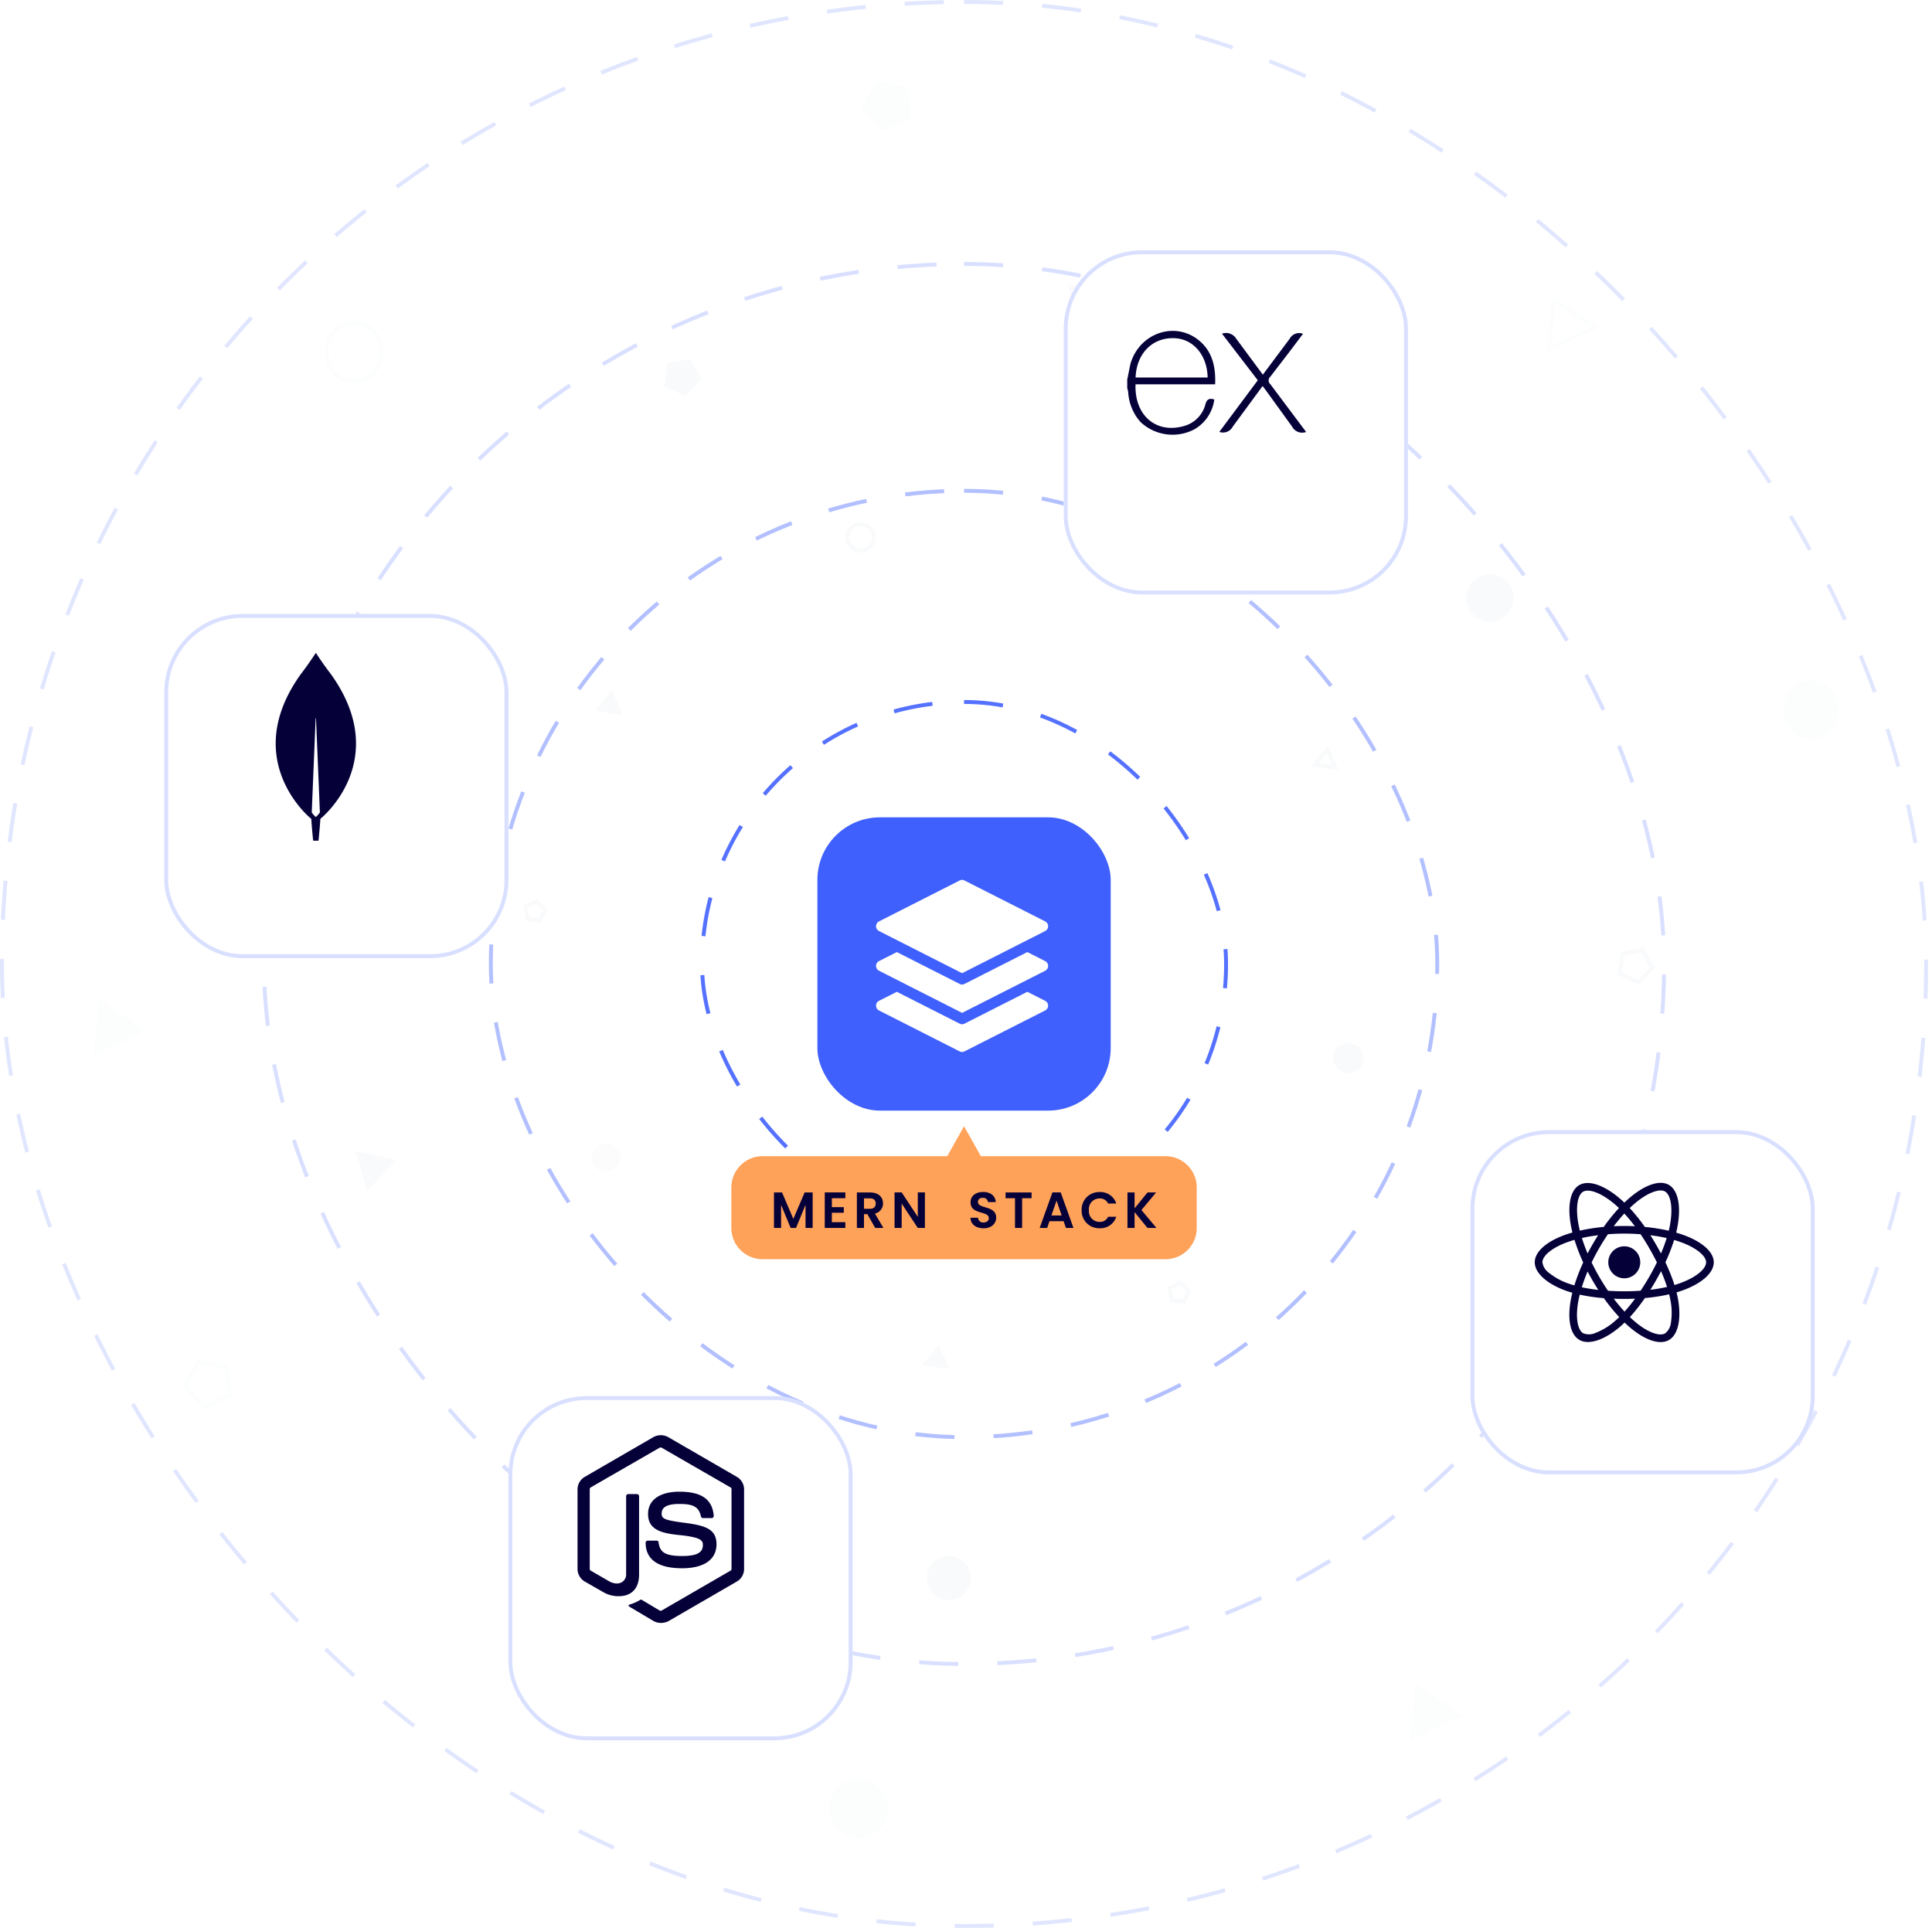 <svg xmlns="http://www.w3.org/2000/svg" xmlns:xlink="http://www.w3.org/1999/xlink" width="494" height="493" viewBox="0 0 494 493">
  <defs>
    <filter id="Rectangle_3003" x="346" y="259" width="148" height="148" filterUnits="userSpaceOnUse">
      <feOffset dx="5" dy="10" input="SourceAlpha"/>
      <feGaussianBlur stdDeviation="10" result="blur"/>
      <feFlood flood-color="#424242" flood-opacity="0.102"/>
      <feComposite operator="in" in2="blur"/>
      <feComposite in="SourceGraphic"/>
    </filter>
    <filter id="Rectangle_1796" x="242" y="34" width="148" height="148" filterUnits="userSpaceOnUse">
      <feOffset dx="5" dy="10" input="SourceAlpha"/>
      <feGaussianBlur stdDeviation="10" result="blur-2"/>
      <feFlood flood-color="#424242" flood-opacity="0.102"/>
      <feComposite operator="in" in2="blur-2"/>
      <feComposite in="SourceGraphic"/>
    </filter>
    <clipPath id="clip-path">
      <rect id="Rectangle_2890" data-name="Rectangle 2890" width="46" height="46" transform="translate(-0.224 -0.006)" fill="#fff"/>
    </clipPath>
    <filter id="Rectangle_1796-2" x="12" y="127" width="148" height="148" filterUnits="userSpaceOnUse">
      <feOffset dx="5" dy="10" input="SourceAlpha"/>
      <feGaussianBlur stdDeviation="10" result="blur-3"/>
      <feFlood flood-color="#424242" flood-opacity="0.102"/>
      <feComposite operator="in" in2="blur-3"/>
      <feComposite in="SourceGraphic"/>
    </filter>
    <filter id="Rectangle_1796-3" x="100" y="327" width="148" height="148" filterUnits="userSpaceOnUse">
      <feOffset dx="5" dy="10" input="SourceAlpha"/>
      <feGaussianBlur stdDeviation="10" result="blur-4"/>
      <feFlood flood-color="#424242" flood-opacity="0.102"/>
      <feComposite operator="in" in2="blur-4"/>
      <feComposite in="SourceGraphic"/>
    </filter>
  </defs>
  <g id="Group_175010" data-name="Group 175010" transform="translate(-757 -1814)">
    <g id="Rectangle_1856" data-name="Rectangle 1856" transform="translate(936 1993)" fill="none" stroke="#4262ff" stroke-width="1" stroke-dasharray="10" opacity="0.9">
      <rect width="135" height="135" rx="67.5" stroke="none"/>
      <rect x="0.5" y="0.5" width="134" height="134" rx="67" fill="none"/>
    </g>
    <g id="Rectangle_1857" data-name="Rectangle 1857" transform="translate(882 1939)" fill="none" stroke="#4262ff" stroke-width="1" stroke-dasharray="10" opacity="0.4">
      <rect width="243" height="243" rx="121.5" stroke="none"/>
      <rect x="0.5" y="0.5" width="242" height="242" rx="121" fill="none"/>
    </g>
    <g id="Rectangle_1858" data-name="Rectangle 1858" transform="translate(824 1881)" fill="none" stroke="#4262ff" stroke-width="1" stroke-dasharray="10" opacity="0.2">
      <rect width="359" height="359" rx="179.5" stroke="none"/>
      <rect x="0.5" y="0.5" width="358" height="358" rx="179" fill="none"/>
    </g>
    <g id="Rectangle_1859" data-name="Rectangle 1859" transform="translate(757 1814)" fill="none" stroke="#4262ff" stroke-width="1" stroke-dasharray="10" opacity="0.16">
      <rect width="493" height="493" rx="246.5" stroke="none"/>
      <rect x="0.5" y="0.5" width="492" height="492" rx="246" fill="none"/>
    </g>
    <g id="Group_15327" data-name="Group 15327" transform="translate(773.723 1832.02)" opacity="0.2">
      <circle id="Ellipse_4672" data-name="Ellipse 4672" cx="7.5" cy="7.5" r="7.5" transform="translate(195.277 436.98)" fill="#f1f3f6"/>
      <ellipse id="Ellipse_4674" data-name="Ellipse 4674" cx="7" cy="7.5" rx="7" ry="7.5" transform="translate(439.277 155.98)" fill="#f1f3f6"/>
      <g id="Ellipse_4673" data-name="Ellipse 4673" transform="translate(66.277 63.98)" fill="none" stroke="#f1f3f6" stroke-width="1">
        <ellipse cx="7.5" cy="8" rx="7.5" ry="8" stroke="none"/>
        <ellipse cx="7.5" cy="8" rx="7" ry="7.5" fill="none"/>
      </g>
      <g id="Polygon_8" data-name="Polygon 8" transform="translate(373.57 60.871) rotate(-25)" fill="none">
        <path d="M7.354,0l7.354,12.257H0Z" stroke="none"/>
        <path d="M 7.354 1.944 L 1.766 11.257 L 12.942 11.257 L 7.354 1.944 M 7.354 1.9073486328125e-06 L 14.708 12.257 L -3.814697265625e-06 12.257 L 7.354 1.9073486328125e-06 Z" stroke="none" fill="#f1f3f6"/>
      </g>
      <path id="Polygon_11" data-name="Polygon 11" d="M7.354,0l7.354,12.257H0Z" transform="translate(2 240.73) rotate(-25)" fill="#f1f3f6"/>
      <path id="Polygon_13" data-name="Polygon 13" d="M7.354,0l7.354,12.257H0Z" transform="translate(338.57 415.78) rotate(-25)" fill="#f1f3f6"/>
      <path id="Polygon_9" data-name="Polygon 9" d="M6.444,0l6.444,4.682-2.461,7.575H2.461L0,4.682Z" transform="translate(201.569 5.446) rotate(-25)" fill="#f1f3f6"/>
      <g id="Polygon_10" data-name="Polygon 10" transform="translate(27.953 332.352) rotate(-25)" fill="none">
        <path d="M6.444,0l6.444,4.682-2.461,7.575H2.461L0,4.682Z" stroke="none"/>
        <path d="M 6.444 1.236 L 1.176 5.064 L 3.188 11.257 L 9.7 11.257 L 11.712 5.064 L 6.444 1.236 M 6.444 1.9073486328125e-06 L 12.888 4.682 L 10.426 12.257 L 2.461 12.257 L 1.9073486328125e-06 4.682 L 6.444 1.9073486328125e-06 Z" stroke="none" fill="#f1f3f6"/>
      </g>
      <g id="Polygon_12" data-name="Polygon 12" transform="translate(429.544 315.797) rotate(-25)" fill="none">
        <path d="M6.444,0l6.444,4.682-2.461,7.575H2.461L0,4.682Z" stroke="none"/>
        <path d="M 6.444 1.236 L 1.176 5.064 L 3.188 11.257 L 9.7 11.257 L 11.712 5.064 L 6.444 1.236 M 6.444 1.9073486328125e-06 L 12.888 4.682 L 10.426 12.257 L 2.461 12.257 L 1.9073486328125e-06 4.682 L 6.444 1.9073486328125e-06 Z" stroke="none" fill="#f1f3f6"/>
      </g>
    </g>
    <g id="Group_15328" data-name="Group 15328" transform="translate(783.769 1962.844) rotate(-22)" opacity="0.4">
      <circle id="Ellipse_4672-2" data-name="Ellipse 4672" cx="5.622" cy="5.622" r="5.622" transform="translate(99.101 311.369)" fill="#f1f3f6"/>
      <circle id="Ellipse_4674-2" data-name="Ellipse 4674" cx="6.054" cy="6.054" r="6.054" transform="translate(320.806 130.389)" fill="#f1f3f6"/>
      <g id="Ellipse_4673-2" data-name="Ellipse 4673" transform="translate(48.936 47.57)" fill="none" stroke="#f1f3f6" stroke-width="1">
        <circle cx="6.054" cy="6.054" r="6.054" stroke="none"/>
        <circle cx="6.054" cy="6.054" r="5.554" fill="none"/>
      </g>
      <g id="Polygon_8-2" data-name="Polygon 8" transform="translate(251.932 23.919) rotate(-25)" fill="none">
        <path d="M5.472,0l5.472,9.12H0Z" stroke="none"/>
        <path d="M 5.472 1.944 L 1.766 8.12 L 9.178 8.12 L 5.472 1.944 M 5.472 -4.76837158203125e-06 L 10.944 9.12 L -1.9073486328125e-06 9.12 L 5.472 -4.76837158203125e-06 Z" stroke="none" fill="#f1f3f6"/>
      </g>
      <path id="Polygon_11-2" data-name="Polygon 11" d="M5.472,0l5.472,9.12H0Z" transform="translate(0 161.27) rotate(-25)" fill="#f1f3f6"/>
      <path id="Polygon_13-2" data-name="Polygon 13" d="M5.472,0l5.472,9.12H0Z" transform="translate(251.932 309.385) rotate(-25)" fill="#f1f3f6"/>
      <path id="Polygon_9-2" data-name="Polygon 9" d="M4.795,0,9.59,3.484,7.758,9.12H1.831L0,3.484Z" transform="translate(149.989 4.053) rotate(-25)" fill="#f1f3f6"/>
      <g id="Polygon_10-2" data-name="Polygon 10" transform="translate(20.8 247.305) rotate(-25)" fill="none">
        <path d="M4.795,0,9.59,3.484,7.758,9.12H1.831L0,3.484Z" stroke="none"/>
        <path d="M 4.795 1.236 L 1.176 3.866 L 2.558 8.12 L 7.032 8.12 L 8.414 3.866 L 4.795 1.236 M 4.795 -3.814697265625e-06 L 9.59 3.484 L 7.758 9.12 L 1.831 9.12 L 9.5367431640625e-07 3.484 L 4.795 -3.814697265625e-06 Z" stroke="none" fill="#f1f3f6"/>
      </g>
      <g id="Polygon_12-2" data-name="Polygon 12" transform="translate(319.627 234.987) rotate(-25)" fill="none">
        <path d="M4.795,0,9.59,3.484,7.758,9.12H1.831L0,3.484Z" stroke="none"/>
        <path d="M 4.795 1.236 L 1.176 3.866 L 2.558 8.12 L 7.032 8.12 L 8.414 3.866 L 4.795 1.236 M 4.795 -3.814697265625e-06 L 9.59 3.484 L 7.758 9.12 L 1.831 9.12 L 9.5367431640625e-07 3.484 L 4.795 -3.814697265625e-06 Z" stroke="none" fill="#f1f3f6"/>
      </g>
    </g>
    <g id="Group_15329" data-name="Group 15329" transform="matrix(0.839, 0.545, -0.545, 0.839, 966.242, 1903.461)" opacity="0.4">
      <circle id="Ellipse_4672-3" data-name="Ellipse 4672" cx="3.596" cy="3.596" r="3.596" transform="translate(63.383 199.145)" fill="#f1f3f6" opacity="0.56"/>
      <circle id="Ellipse_4674-3" data-name="Ellipse 4674" cx="3.872" cy="3.872" r="3.872" transform="translate(208.317 74.126)" fill="#f1f3f6"/>
      <g id="Ellipse_4673-3" data-name="Ellipse 4673" transform="translate(31.298 30.425)" fill="none" stroke="#f1f3f6" stroke-width="1">
        <circle cx="3.872" cy="3.872" r="3.872" stroke="none"/>
        <circle cx="3.872" cy="3.872" r="3.372" fill="none"/>
      </g>
      <g id="Polygon_8-3" data-name="Polygon 8" transform="translate(161.131 15.298) rotate(-25)" fill="none">
        <path d="M3.5,0,7,5.833H0Z" stroke="none"/>
        <path d="M 3.5 1.944 L 1.766 4.833 L 5.234 4.833 L 3.5 1.944 M 3.5 -1.430511474609375e-06 L 7 5.833 L -9.5367431640625e-07 5.833 L 3.5 -1.430511474609375e-06 Z" stroke="none" fill="#f1f3f6"/>
      </g>
      <path id="Polygon_11-3" data-name="Polygon 11" d="M3.5,0,7,5.833H0Z" transform="translate(0 103.145) rotate(-25)" fill="#f1f3f6"/>
      <path id="Polygon_13-3" data-name="Polygon 13" d="M3.5,0,7,5.833H0Z" transform="translate(161.131 197.876) rotate(-25)" fill="#f1f3f6"/>
      <path id="Polygon_9-3" data-name="Polygon 9" d="M3.067,0,6.133,2.228,4.962,5.833H1.171L0,2.228Z" transform="translate(95.93 2.592) rotate(-25)" fill="#f1f3f6"/>
      <g id="Polygon_10-3" data-name="Polygon 10" transform="translate(13.303 158.172) rotate(-25)" fill="none">
        <path d="M3.067,0,6.133,2.228,4.962,5.833H1.171L0,2.228Z" stroke="none"/>
        <path d="M 3.067 1.236 L 1.176 2.61 L 1.898 4.833 L 4.235 4.833 L 4.958 2.61 L 3.067 1.236 M 3.067 -4.76837158203125e-07 L 6.133 2.228 L 4.962 5.833 L 1.171 5.833 L 3.814697265625e-06 2.228 L 3.067 -4.76837158203125e-07 Z" stroke="none" fill="#f1f3f6"/>
      </g>
      <g id="Polygon_12-3" data-name="Polygon 12" transform="translate(204.428 150.293) rotate(-25)" fill="none">
        <path d="M3.067,0,6.133,2.228,4.962,5.833H1.171L0,2.228Z" stroke="none"/>
        <path d="M 3.067 1.236 L 1.176 2.61 L 1.898 4.833 L 4.235 4.833 L 4.958 2.61 L 3.067 1.236 M 3.067 -4.76837158203125e-07 L 6.133 2.228 L 4.962 5.833 L 1.171 5.833 L 3.814697265625e-06 2.228 L 3.067 -4.76837158203125e-07 Z" stroke="none" fill="#f1f3f6"/>
      </g>
    </g>
    <g id="Group_15330" data-name="Group 15330" transform="translate(969.177 2102.104)">
      <path id="Union_2" data-name="Union 2" d="M-16.569,34a8,8,0,0,1-8-8V15.65a8,8,0,0,1,8-8h47.2L34.931,0l4.3,7.65h47.2a8,8,0,0,1,8,8V26a8,8,0,0,1-8,8Z" transform="translate(-0.608 -0.103)" fill="#ffa259"/>
      <path id="Path_105703" data-name="Path 105703" d="M.9,0h1.82V-5.9L5.161,0H6.539L8.97-5.9V0h1.82V-9.074H8.736L5.85-2.327,2.964-9.074H.9ZM19.149-9.087H13.884V0h5.265V-1.482H15.7V-3.887h3.055V-5.33H15.7V-7.605h3.445ZM26.91-6.253c0,.819-.455,1.352-1.469,1.352H23.92V-7.566h1.521C26.455-7.566,26.91-7.059,26.91-6.253ZM22.1-9.074V0h1.82V-3.536h.858L26.78,0h2.106L26.715-3.679a2.62,2.62,0,0,0,2.067-2.613c0-1.521-1.092-2.782-3.276-2.782Zm15.574-.013v6.24l-4.121-6.24h-1.82V0h1.82V-6.227L37.674,0h1.82V-9.087ZM57.72-2.626c0-3.2-4.654-2.184-4.654-4,0-.741.533-1.092,1.248-1.066a1.2,1.2,0,0,1,1.3,1.079h2C57.5-8.255,56.225-9.2,54.366-9.2s-3.2.988-3.2,2.626c-.013,3.289,4.667,2.106,4.667,4.069,0,.65-.507,1.105-1.365,1.105a1.246,1.246,0,0,1-1.378-1.209h-1.95c.026,1.716,1.482,2.7,3.367,2.7C56.576.091,57.72-1.2,57.72-2.626Zm2.392-4.979H62.53V0h1.82V-7.605h2.418V-9.074H60.112ZM75.556,0H77.48L74.217-9.087H72.1L68.835,0h1.911l.6-1.729h3.614ZM74.464-3.185H71.838l1.313-3.8Zm5.1-1.365a4.474,4.474,0,0,0,4.6,4.628A4.261,4.261,0,0,0,88.426-2.86H86.333a2.278,2.278,0,0,1-2.184,1.313,2.719,2.719,0,0,1-2.717-3,2.712,2.712,0,0,1,2.717-3,2.288,2.288,0,0,1,2.184,1.3h2.093a4.276,4.276,0,0,0-4.264-2.938A4.485,4.485,0,0,0,79.56-4.55ZM96.408,0h2.3L94.861-4.576l3.744-4.5h-2.2l-3.3,4.069V-9.074h-1.82V0h1.82V-4.043Z" transform="translate(-15.177 25.897)" fill="#050038"/>
    </g>
    <g id="Group_175007" data-name="Group 175007" transform="translate(1107.508 2085.462)">
      <g transform="matrix(1, 0, 0, 1, -350.51, -271.46)" filter="url(#Rectangle_3003)">
        <g id="Rectangle_3003-2" data-name="Rectangle 3003" transform="translate(371 279)" fill="#fff" stroke="#d9e0ff" stroke-width="1">
          <rect width="88" height="88" rx="20" stroke="none"/>
          <rect x="0.5" y="0.5" width="87" height="87" rx="19.5" fill="none"/>
        </g>
      </g>
      <g id="Group_175002" data-name="Group 175002" transform="translate(41.922 28.922)">
        <rect id="Rectangle_3002" data-name="Rectangle 3002" width="46" height="46" transform="translate(-0.43 -0.384)" fill="none"/>
        <path id="react_icon" d="M37.627,15.384q-.712-.245-1.473-.464.125-.51.228-1c1.115-5.413.386-9.774-2.1-11.21-2.387-1.377-6.292.059-10.235,3.49q-.569.495-1.14,1.046-.38-.363-.758-.7C18.012,2.872,13.87,1.326,11.382,2.766,9,4.146,8.291,8.246,9.295,13.376q.145.743.338,1.516c-.586.166-1.152.344-1.694.533C3.094,17.114,0,19.761,0,22.507c0,2.836,3.322,5.681,8.368,7.406q.6.2,1.237.387-.207.835-.359,1.634c-.957,5.041-.21,9.044,2.169,10.416,2.457,1.417,6.581-.039,10.6-3.549q.476-.416.955-.88.62.6,1.237,1.129c3.889,3.347,7.731,4.7,10.107,3.323,2.455-1.421,3.252-5.721,2.217-10.953q-.119-.6-.274-1.223.434-.129.851-.266c5.246-1.738,8.66-4.548,8.66-7.422C45.764,19.751,42.57,17.086,37.627,15.384ZM36.489,28.074q-.375.124-.769.24a45.861,45.861,0,0,0-2.317-5.8A45.87,45.87,0,0,0,35.63,16.8q.7.2,1.36.429c4.235,1.458,6.818,3.613,6.818,5.274C43.809,24.276,41.019,26.573,36.489,28.074ZM34.609,31.8a16.555,16.555,0,0,1,.22,6.04,4.04,4.04,0,0,1-1.5,2.841c-1.442.835-4.526-.25-7.853-3.113q-.572-.492-1.151-1.049a45.934,45.934,0,0,0,3.836-4.871,45.651,45.651,0,0,0,6.2-.955Q34.5,31.256,34.609,31.8ZM15.6,40.535a4.04,4.04,0,0,1-3.21.121c-1.443-.833-2.044-4.046-1.225-8.358q.141-.741.334-1.519a45.976,45.976,0,0,0,6.167.893A47.58,47.58,0,0,0,21.6,36.525q-.438.423-.872.8A16.556,16.556,0,0,1,15.6,40.535ZM9,28.063a16.558,16.558,0,0,1-5.338-2.836,4.04,4.04,0,0,1-1.708-2.72c0-1.666,2.484-3.792,6.628-5.237.5-.175,1.029-.34,1.575-.5a46.857,46.857,0,0,0,2.23,5.78,47.638,47.638,0,0,0-2.258,5.862Q9.546,28.249,9,28.063ZM11.213,13c-.86-4.4-.289-7.711,1.148-8.543,1.531-.886,4.917.377,8.485,3.546q.342.3.687.634a46.815,46.815,0,0,0-3.9,4.824,47.8,47.8,0,0,0-6.107.949Q11.349,13.692,11.213,13Zm19.74,4.874q-.679-1.173-1.392-2.289c1.46.185,2.859.43,4.173.729a41.764,41.764,0,0,1-1.465,3.941Q31.648,19.074,30.954,17.875ZM22.9,10.034A41.769,41.769,0,0,1,25.6,13.285q-1.343-.063-2.715-.064t-2.694.063C21.077,12.112,21.988,11.022,22.9,10.034Zm-8.1,7.854q-.679,1.177-1.292,2.367c-.569-1.35-1.056-2.678-1.454-3.96,1.306-.292,2.7-.531,4.149-.712q-.721,1.125-1.4,2.305Zm1.445,11.683a41.572,41.572,0,0,1-4.218-.678c.4-1.3.9-2.661,1.483-4.04q.614,1.187,1.3,2.368h0Q15.505,28.422,16.247,29.571Zm6.711,5.547c-.927-1-1.851-2.106-2.753-3.3q1.314.052,2.678.052,1.4,0,2.763-.061A41.607,41.607,0,0,1,22.958,35.118Zm9.331-10.336a41.448,41.448,0,0,1,1.537,4.026,41.514,41.514,0,0,1-4.269.728q.713-1.129,1.4-2.329T32.289,24.783Zm-3.021,1.448c-.715,1.24-1.45,2.424-2.2,3.542-1.358.1-2.761.147-4.191.147s-2.809-.044-4.143-.131c-.776-1.132-1.526-2.32-2.237-3.548h0c-.709-1.225-1.361-2.459-1.953-3.687.591-1.231,1.242-2.467,1.947-3.689h0c.707-1.226,1.451-2.407,2.219-3.533,1.361-.1,2.757-.157,4.167-.157h0c1.417,0,2.814.054,4.175.158.757,1.117,1.5,2.295,2.205,3.521s1.377,2.467,1.973,3.672C30.64,23.751,29.983,24.992,29.268,26.231ZM33.3,4.4c1.533.884,2.128,4.448,1.166,9.122-.061.3-.131.6-.206.91a46.834,46.834,0,0,0-6.119-.967,45.929,45.929,0,0,0-3.869-4.828q.527-.507,1.052-.965C28.7,4.731,31.862,3.57,33.3,4.4ZM22.882,18.421A4.087,4.087,0,1,1,18.8,22.507,4.086,4.086,0,0,1,22.882,18.421Z" transform="translate(0 -0.107)" fill="#050038"/>
      </g>
    </g>
    <g id="Group_175004" data-name="Group 175004" transform="translate(1024.302 1868.084)">
      <g transform="matrix(1, 0, 0, 1, -267.3, -54.08)" filter="url(#Rectangle_1796)">
        <g id="Rectangle_1796-4" data-name="Rectangle 1796" transform="translate(267 54)" fill="#fff" stroke="#d9e0ff" stroke-width="1">
          <rect width="88" height="88" rx="20" stroke="none"/>
          <rect x="0.5" y="0.5" width="87" height="87" rx="19.5" fill="none"/>
        </g>
      </g>
      <g id="Group_174999" data-name="Group 174999" transform="translate(20.922 20.922)">
        <g id="express_icon" clip-path="url(#clip-path)">
          <path id="Path_105085" data-name="Path 105085" d="M45.764,34.235a2.916,2.916,0,0,1-3.613-1.373l-6.579-9.1-.953-1.272L26.985,32.874a2.8,2.8,0,0,1-3.436,1.35l9.835-13.2L24.236,9.109a3.041,3.041,0,0,1,3.623,1.27l6.819,9.21,6.857-9.172a2.736,2.736,0,0,1,3.409-1.274l-3.551,4.712-4.809,6.26a1.27,1.27,0,0,0,0,1.9l9.16,12.227ZM0,20.865l.8-3.957c2.2-7.824,11.17-11.079,17.341-6.235,3.614,2.839,4.515,6.859,4.338,11.389H2.128C1.8,30.153,7.637,35.038,15.1,32.542a7.776,7.776,0,0,0,4.923-5.484c.395-1.27,1.045-1.487,2.239-1.121a10.329,10.329,0,0,1-4.937,7.545A11.96,11.96,0,0,1,3.4,31.7,12.538,12.538,0,0,1,.269,24.346a5.1,5.1,0,0,0-.256-1.27Q0,21.972,0,20.867Zm2.149-.545H20.561c-.114-5.865-3.816-10.026-8.752-10.064-5.5-.076-9.427,3.993-9.67,10.037Z" transform="translate(0 1.21)" fill="#050038"/>
        </g>
        <rect id="Rectangle_2999" data-name="Rectangle 2999" width="46" height="46" transform="translate(-0.224 -0.006)" fill="none"/>
      </g>
    </g>
    <g id="Group_175006" data-name="Group 175006" transform="translate(793.884 1961.133)">
      <g transform="matrix(1, 0, 0, 1, -36.88, -147.13)" filter="url(#Rectangle_1796-2)">
        <g id="Rectangle_1796-5" data-name="Rectangle 1796" transform="translate(37 147)" fill="#fff" stroke="#d9e0ff" stroke-width="1">
          <rect width="88" height="88" rx="20" stroke="none"/>
          <rect x="0.5" y="0.5" width="87" height="87" rx="19.5" fill="none"/>
        </g>
      </g>
      <g id="Group_175000" data-name="Group 175000" transform="translate(19.922 19.922)">
        <rect id="Rectangle_3000" data-name="Rectangle 3000" width="48" height="48" transform="translate(0.194 -0.055)" fill="none"/>
        <path id="Path_105136" data-name="Path 105136" d="M14.086,5.347C12.24,2.958,10.651.532,10.326.028a.078.078,0,0,0-.12,0c-.325.5-1.914,2.93-3.76,5.319C-9.394,27.389,8.942,42.263,8.942,42.263l.154.112c.137,2.3.478,5.6.478,5.6h1.367s.342-3.285.479-5.6l.154-.131C11.591,42.263,29.927,27.389,14.086,5.347Zm-3.828,36.58A7.963,7.963,0,0,1,9.216,40.77v-.038l.991-24a.051.051,0,1,1,.1,0l.991,24v.038A7.962,7.962,0,0,1,10.258,41.927Z" transform="translate(13.69 -0.055)" fill="#050038"/>
      </g>
    </g>
    <g id="Group_175012" data-name="Group 175012" transform="translate(881.884 2161.133)">
      <g transform="matrix(1, 0, 0, 1, -124.88, -347.13)" filter="url(#Rectangle_1796-3)">
        <g id="Rectangle_1796-6" data-name="Rectangle 1796" transform="translate(125 347)" fill="#fff" stroke="#d9e0ff" stroke-width="1">
          <rect width="88" height="88" rx="20" stroke="none"/>
          <rect x="0.5" y="0.5" width="87" height="87" rx="19.5" fill="none"/>
        </g>
      </g>
      <g id="Group_175013" data-name="Group 175013" transform="translate(-523.884 -2464.133)">
        <rect id="Rectangle_1861" data-name="Rectangle 1861" width="48" height="48" transform="translate(544 2484)" fill="none"/>
        <path id="nodejs-svgrepo-com" d="M24.435,50.017a3.905,3.905,0,0,1-1.856-.486L16.716,46.05c-.877-.488-.437-.666-.173-.755A10.732,10.732,0,0,0,19.19,44.11a.408.408,0,0,1,.445.041l4.5,2.692a.574.574,0,0,0,.531,0L42.254,36.659a.5.5,0,0,0,.264-.486V15.842a.5.5,0,0,0-.264-.483L24.661,5.217a.561.561,0,0,0-.531,0L6.531,15.356a.554.554,0,0,0-.264.483V36.168a.555.555,0,0,0,.264.486l4.808,2.781c2.6,1.317,4.235-.228,4.235-1.767V17.606a.537.537,0,0,1,.529-.531h2.25a.54.54,0,0,1,.529.531V37.671c0,3.483-1.894,5.514-5.2,5.514a7.55,7.55,0,0,1-4.058-1.106L5,39.437a3.726,3.726,0,0,1-1.853-3.221V15.885A3.717,3.717,0,0,1,5,12.666L22.581,2.482a3.935,3.935,0,0,1,3.711,0L43.881,12.666a3.709,3.709,0,0,1,1.853,3.219V36.216a3.73,3.73,0,0,1-1.853,3.221L26.293,49.62a4.563,4.563,0,0,1-1.858.4Zm5.423-13.98c-7.716,0-9.3-3.529-9.3-6.524a.538.538,0,0,1,.529-.531h2.293a.451.451,0,0,1,.483.442c.353,2.334,1.365,3.483,6.043,3.483,3.7,0,5.293-.841,5.293-2.824,0-1.147-.445-1.983-6.219-2.555-4.805-.481-7.8-1.546-7.8-5.38,0-3.57,3-5.687,8.026-5.687,5.642,0,8.42,1.945,8.771,6.173a.714.714,0,0,1-.135.4.549.549,0,0,1-.351.175H35.2a.51.51,0,0,1-.486-.394c-.531-2.433-1.9-3.221-5.509-3.221-4.06,0-4.546,1.411-4.546,2.469,0,1.276.57,1.673,6.043,2.38,5.423.7,7.981,1.719,7.981,5.514-.048,3.882-3.219,6.084-8.822,6.084Z" transform="translate(543.525 2481.983)" fill="#050038"/>
      </g>
    </g>
    <g id="Group_175014" data-name="Group 175014" transform="translate(966.057 2023.057)">
      <rect id="Rectangle_14" data-name="Rectangle 14" width="75" height="75" rx="16" transform="translate(-0.057 -0.057)" fill="#4060fd"/>
      <g id="layers" transform="translate(14.943 15.943)" style="mix-blend-mode: normal;isolation: isolate">
        <path id="Path_30200" data-name="Path 30200" d="M22.6,340.052a1.336,1.336,0,0,1-1.209,0L5.316,331.9.748,334.211a1.38,1.38,0,0,0,0,2.454L21.39,347.14a1.335,1.335,0,0,0,1.209,0l20.647-10.474a1.38,1.38,0,0,0,0-2.454L38.683,331.9Z" transform="translate(0.001 -303.284)" fill="#fff"/>
        <path id="Path_30201" data-name="Path 30201" d="M22.6,223.544a1.336,1.336,0,0,1-1.209,0L5.316,215.388.748,217.7a1.38,1.38,0,0,0,0,2.453L22,230.938l21.252-10.78a1.38,1.38,0,0,0,0-2.453l-4.568-2.317Z" transform="translate(0.001 -196.932)" fill="#fff"/>
        <path id="Path_30202" data-name="Path 30202" d="M43.251,14.263,22.6,3.791a1.335,1.335,0,0,0-1.209,0L.749,14.263a1.38,1.38,0,0,0,0,2.453L22,27.5l21.252-10.78a1.38,1.38,0,0,0,0-2.453Z" transform="translate(0.001 -3.646)" fill="#fff"/>
      </g>
    </g>
  </g>
</svg>
